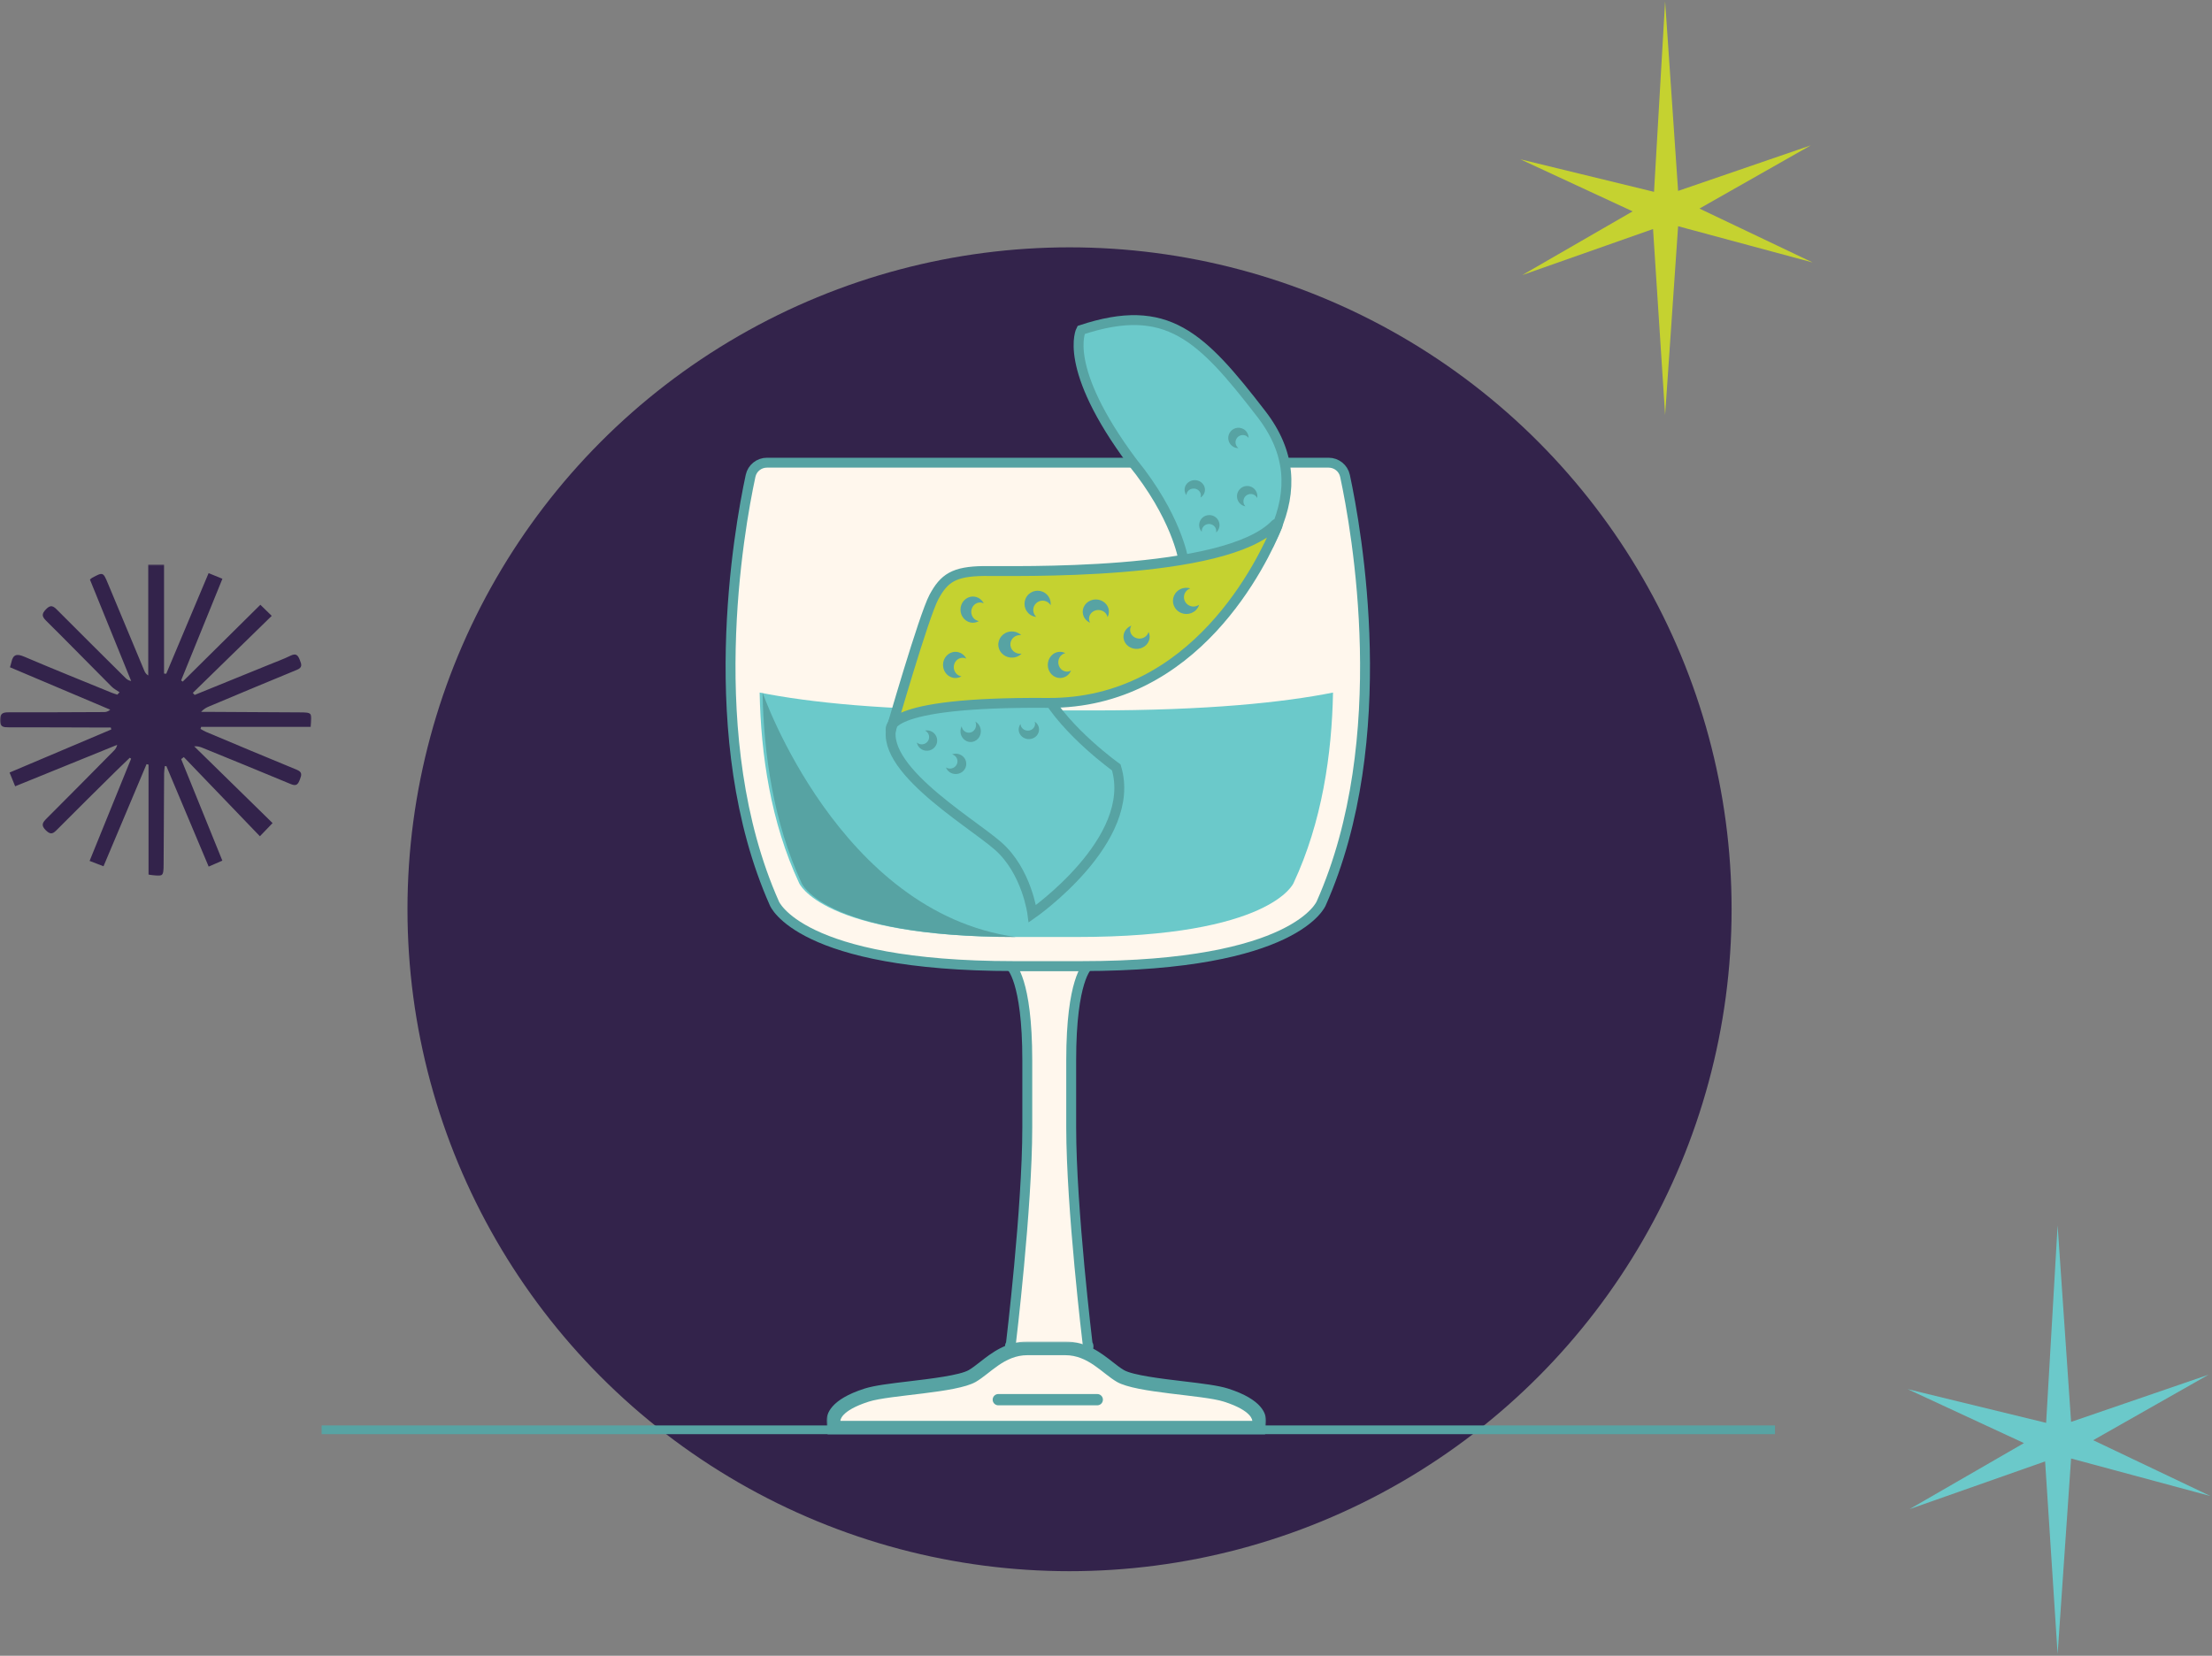 <?xml version="1.0" encoding="UTF-8"?>
<svg width="760px" height="569px" viewBox="0 0 760 569" version="1.1" xmlns="http://www.w3.org/2000/svg" xmlns:xlink="http://www.w3.org/1999/xlink">
    <rect x="0" y="0" width="760" height="569" fill="#808080" stroke="none"/>
    <title>Group</title>
    <defs>
        <polygon id="path-1" points="0 0 107 0 107 107 0 107"></polygon>
        <polygon id="path-3" points="0 0 151 0 151 32 0 32"></polygon>
    </defs>
    <g id="Internal-Pages" stroke="none" stroke-width="1" fill="none" fill-rule="evenodd">
        <g id="Individual-Drink-Page-Copy-2" transform="translate(-333, -517)">
            <g id="Group" transform="translate(333, 517.432)">
                <polygon id="Fill-1-Copy-2" fill="#6BC9CA" points="703.011 488.537 655.415 476.945 695.394 495.486 656.074 518.186 702.662 501.782 706.957 568 711.584 500.784 759.489 513.696 719.184 494.495 758.831 471.981 711.584 488.205 706.957 420.661"></polygon>
                <polygon id="Fill-2-Copy-2" fill="#C5D230" points="568.292 65.494 522.365 54.309 560.942 72.2 523.001 94.104 567.954 78.274 572.1 142.17 576.564 77.311 622.789 89.771 583.898 71.242 622.153 49.52 576.564 65.174 572.1 2.84217094e-14"></polygon>
                <polygon id="Fill-2-Copy-3" fill="#FFF7ED" points="184.048 322.969 161.384 317.421 180.421 326.296 161.698 337.161 183.881 329.309 185.927 361.004 188.13 328.831 210.941 335.011 191.749 325.82 210.628 315.045 188.13 322.81 185.927 290.481"></polygon>
                <g id="Group-7-Copy" transform="translate(0, 193.568)">
                    <mask id="mask-2" fill="white">
                        <use xlink:href="#path-1"></use>
                    </mask>
                    <g id="Clip-6"></g>
                    <path d="M66.877,44.816 C75.376,41.36 83.877,37.907 92.374,34.446 C94.878,33.426 97.426,32.494 99.853,31.314 C101.719,30.408 102.362,31.146 103.011,32.802 C103.606,34.323 104.016,35.364 102.026,36.18 C91.94,40.316 81.893,44.551 71.837,48.764 C70.868,49.17 69.938,49.669 69.092,50.644 C70.461,50.644 71.83,50.637 73.198,50.645 C83.028,50.7 92.856,50.762 102.685,50.808 C107.293,50.83 107.293,50.814 106.769,55.782 L69.113,55.782 C69.041,56.018 68.968,56.253 68.893,56.487 C69.513,56.827 70.107,57.227 70.755,57.5 C81.142,61.859 91.515,66.249 101.941,70.512 C103.907,71.314 103.649,72.272 103.048,73.841 C102.432,75.445 101.916,76.287 99.963,75.471 C89.905,71.264 79.803,67.17 69.713,63.042 C68.829,62.679 67.926,62.365 66.723,62.48 C75.64,71.212 84.557,79.944 93.651,88.852 C91.974,90.598 90.891,91.724 89.296,93.382 C80.444,84.169 71.799,75.172 63.155,66.173 C62.853,66.405 62.551,66.638 62.248,66.869 C66.926,78.404 71.604,89.941 76.396,101.759 C74.779,102.463 73.341,103.091 71.697,103.807 C66.791,92.147 61.978,80.713 57.167,69.278 C56.983,69.284 56.801,69.29 56.618,69.296 C56.538,70.102 56.391,70.909 56.386,71.716 C56.318,82.102 56.265,92.49 56.218,102.878 C56.199,107.336 56.044,107.461 51.036,106.547 L51.036,68.766 C50.807,68.711 50.579,68.655 50.351,68.601 C45.466,80.194 40.58,91.788 35.563,103.695 C33.952,103.073 32.501,102.514 30.787,101.853 C35.603,89.993 40.327,78.36 45.049,66.728 C44.895,66.62 44.74,66.511 44.585,66.403 C42.991,67.943 41.379,69.467 39.804,71.026 C33.072,77.69 26.321,84.333 19.653,91.059 C18.31,92.413 17.494,93.06 15.772,91.359 C13.975,89.584 14.62,88.666 16.044,87.246 C23.77,79.546 31.421,71.771 39.093,64.014 C39.592,63.511 40.036,62.954 40.269,61.963 C28.687,66.669 17.106,71.374 5.207,76.209 C4.552,74.593 3.996,73.219 3.292,71.483 C15.027,66.511 26.63,61.597 38.232,56.683 C38.178,56.461 38.123,56.238 38.068,56.015 C37.21,56.015 36.352,56.018 35.496,56.015 C24.674,55.985 13.852,55.931 3.03,55.942 C1.215,55.944 -0.029,55.89 0,53.428 C0.03,51.103 1.044,50.786 2.974,50.79 C13.884,50.813 24.794,50.752 35.705,50.704 C36.377,50.702 37.051,50.583 37.88,49.894 C26.434,45.047 14.989,40.201 3.424,35.304 C3.635,34.569 3.809,34.074 3.917,33.563 C4.499,30.794 5.867,30.619 8.347,31.677 C18.292,35.921 28.331,39.948 38.337,44.046 C38.98,44.309 39.652,44.498 40.31,44.721 C40.564,44.445 40.819,44.169 41.073,43.893 C40.159,43.252 39.124,42.731 38.349,41.954 C30.836,34.421 23.407,26.803 15.85,19.314 C14.345,17.822 14.286,16.973 15.778,15.399 C17.419,13.669 18.316,14.26 19.669,15.621 C27.428,23.43 35.252,31.177 43.062,38.936 C43.554,39.425 44.11,39.847 45.066,40.037 C40.344,28.413 35.624,16.791 30.905,5.176 C31.227,4.906 31.407,4.695 31.636,4.573 C35.361,2.557 35.443,2.587 37.028,6.389 C41.193,16.381 45.359,26.375 49.528,36.365 C49.791,36.994 50.092,37.607 50.934,38.137 L50.934,0 L56.363,0 L56.363,37.477 C56.614,37.495 56.865,37.515 57.115,37.535 C61.93,26.099 66.745,14.663 71.674,2.956 C73.258,3.603 74.706,4.194 76.416,4.893 C71.615,16.709 66.924,28.264 62.231,39.818 C62.414,39.956 62.595,40.095 62.777,40.233 C71.67,31.433 80.563,22.631 89.456,13.829 C90.712,15.054 91.848,16.162 93.362,17.64 C84.251,26.535 75.251,35.319 66.252,44.105 C66.461,44.342 66.668,44.579 66.877,44.816" id="Fill-5" fill="#33234B" mask="url(#mask-2)"></path>
                </g>
                <circle id="Oval-Copy" fill="#33234B" cx="367.471" cy="312.039" r="227.471"></circle>
                <g id="Stu-Image" transform="translate(112, 109.568)">
                    <g id="Stu" transform="translate(139, 0)">
                        <path d="M96.325,222 C96.325,222 101.954,226.57 101.954,254.329 L101.954,277.393 C101.954,305.15 96.325,351.781 96.325,351.781 C96.325,351.781 93.811,355 102.76,355 L116.24,355 C125.187,355 122.675,351.781 122.675,351.781 C122.675,351.781 117.044,305.15 117.044,277.393 L117.044,254.329 C117.044,226.57 122.675,222 122.675,222 L96.325,222 Z" id="Fill-1" fill="#FFF7ED"></path>
                        <path d="M96.325,222 C96.325,222 101.954,226.57 101.954,254.329 L101.954,277.393 C101.954,305.15 96.325,351.781 96.325,351.781 C96.325,351.781 93.811,355 102.76,355 L116.24,355 C125.187,355 122.675,351.781 122.675,351.781 C122.675,351.781 117.044,305.15 117.044,277.393 L117.044,254.329 C117.044,226.57 122.675,222 122.675,222 L96.325,222 Z" id="Stroke-3" stroke="#57A3A3" stroke-width="3.4"></path>
                        <path d="M35.159,381 L35.007,378.83 C34.919,377.609 35.49,373.356 46.46,369.906 C49.663,368.9 55.149,368.256 61.499,367.513 C69.469,366.581 79.387,365.418 82.928,363.397 C84.237,362.654 85.596,361.605 87.036,360.495 C90.792,357.601 95.466,354 101.964,354 L115.037,354 C121.534,354 126.206,357.601 129.962,360.493 C131.402,361.605 132.763,362.654 134.07,363.397 C137.613,365.418 147.531,366.581 155.502,367.513 C161.851,368.256 167.335,368.9 170.538,369.906 C181.508,373.356 182.079,377.609 181.993,378.83 L181.839,381 L35.159,381 Z" id="Fill-5" fill="#FFF7ED"></path>
                        <g id="Group-9" transform="translate(33, 351)">
                            <mask id="mask-4" fill="white">
                                <use xlink:href="#path-3"></use>
                            </mask>
                            <g id="Clip-8"></g>
                            <path d="M68.996,0 C61.712,0 56.704,3.919 52.681,7.069 C51.315,8.14 50.024,9.149 48.866,9.82 C45.766,11.615 35.759,12.807 28.452,13.676 C22.015,14.441 16.455,15.103 13.05,16.189 C1.279,19.951 -0.17,24.961 0.014,27.615 L0.32,32.001 L4.741,32.001 L146.261,32.001 L150.68,32.001 L150.986,27.615 C151.17,24.961 149.721,19.951 137.952,16.189 C134.547,15.103 128.987,14.441 122.548,13.676 C115.241,12.807 105.236,11.615 102.134,9.82 C100.976,9.149 99.685,8.138 98.319,7.069 C94.296,3.919 89.288,0 82.004,0 L68.996,0 Z M82.004,4.711 C89.934,4.711 94.746,10.993 99.749,13.89 C106.422,17.755 129.221,18.349 136.503,20.676 C146.498,23.868 146.262,27.29 146.262,27.29 L4.74,27.29 C4.74,27.29 4.502,23.868 14.497,20.676 C21.779,18.349 44.578,17.755 51.251,13.89 C56.254,10.993 61.066,4.711 68.996,4.711 L82.004,4.711 Z" id="Fill-7" fill="#57A3A3" mask="url(#mask-4)"></path>
                        </g>
                        <line x1="92" y1="371" x2="126" y2="371" id="Stroke-10" stroke="#57A3A3" stroke-width="3.876" stroke-linecap="round"></line>
                        <path d="M120.668,222 C194.519,222 202.96,200.408 202.96,200.408 C228.018,144.008 215.102,72.087 211.117,53.529 C210.547,50.877 208.199,49 205.484,49 L12.517,49 C9.799,49 7.452,50.877 6.882,53.529 C2.896,72.087 -10.017,144.008 15.041,200.408 C15.041,200.408 23.48,222 97.331,222 L120.668,222 Z" id="Fill-12" fill="#FFF7ED"></path>
                        <path d="M120.668,222 C194.519,222 202.96,200.408 202.96,200.408 C228.018,144.008 215.102,72.087 211.117,53.529 C210.547,50.877 208.199,49 205.484,49 L12.517,49 C9.799,49 7.452,50.877 6.882,53.529 C2.896,72.087 -10.017,144.008 15.041,200.408 C15.041,200.408 23.48,222 97.331,222 L120.668,222 Z" id="Stroke-14" stroke="#57A3A3" stroke-width="3.4"></path>
                        <path d="M124.655,134.14 L92.345,134.14 C52.959,134.14 27.021,131.386 10,128 C10.397,149.128 13.775,172.524 23.549,193.442 C23.549,193.442 31.181,212 97.951,212 L119.049,212 C185.819,212 193.451,193.442 193.451,193.442 C203.227,172.524 206.603,149.128 207,128 C189.982,131.386 164.041,134.14 124.655,134.14" id="Fill-16" fill="#6BC9CA"></path>
                        <path d="M11,128 C11.395,149.128 14.735,172.524 24.403,193.442 C24.403,193.442 31.952,212 98,212 C37.295,203.601 11,128 11,128" id="Fill-18" fill="#57A3A3"></path>
                        <g id="Group-23" transform="translate(55, 0)">
                            <path d="M52.836,127.966 C60.328,141.462 77.524,153.71 77.524,153.71 C85.133,178.647 48.707,204 48.707,204 C48.707,204 46.831,189.383 36.876,180.683 C26.92,171.981 -7.584,151.97 1.512,137.052 C10.61,122.136 74.845,141.924 101.644,113.145 C128.443,84.365 148.037,59.058 127.373,32.274 C106.711,5.49 94.993,-6.385 65.444,3.395 C65.444,3.395 58.653,16.045 83.077,48.799 C98.146,67.314 100.512,82.012 100.512,82.012" id="Fill-20" fill="#6BC9CA"></path>
                            <path d="M52.836,127.966 C60.328,141.462 77.524,153.71 77.524,153.71 C85.133,178.647 48.707,204 48.707,204 C48.707,204 46.831,189.383 36.876,180.683 C26.92,171.981 -7.584,151.97 1.512,137.052 C10.61,122.136 74.845,141.924 101.644,113.145 C128.443,84.365 148.037,59.058 127.373,32.274 C106.711,5.49 94.993,-6.385 65.444,3.395 C65.444,3.395 58.653,16.045 83.077,48.799 C98.146,67.314 100.512,82.012 100.512,82.012" id="Stroke-22" stroke="#57A3A3" stroke-width="3.4"></path>
                        </g>
                        <path d="M187.961,70.626 C188.159,70.145 187.553,69.78 187.196,70.155 C170.038,88.198 96.624,86.104 86.9,86.233 C76.765,86.367 73.35,88.684 69.865,95.193 C66.381,101.702 55.069,141 55.069,141 C55.069,141 50.813,131.077 108.936,131.553 C159.629,131.969 182.851,83.123 187.961,70.626" id="Fill-24" fill="#C5D230"></path>
                        <path d="M187.961,70.626 C188.159,70.145 187.553,69.78 187.196,70.155 C170.038,88.198 96.624,86.104 86.9,86.233 C76.765,86.367 73.35,88.684 69.865,95.193 C66.381,101.702 55.069,141 55.069,141 C55.069,141 50.813,131.077 108.936,131.553 C159.629,131.969 182.851,83.123 187.961,70.626 Z" id="Stroke-26" stroke="#57A3A3" stroke-width="3.4"></path>
                        <path d="M82.7,100.258 C82.7,98.483 84.068,97.044 85.755,97.044 C86.199,97.044 86.62,97.149 87,97.329 C86.27,95.946 84.887,95 83.277,95 C80.916,95 79,97.013 79,99.499 C79,101.984 80.916,104 83.277,104 C84.023,104 84.714,103.78 85.324,103.428 C83.844,103.203 82.7,101.879 82.7,100.258" id="Fill-28" fill="#57A3A3"></path>
                        <path d="M76.7,119.258 C76.7,117.483 78.068,116.044 79.755,116.044 C80.199,116.044 80.62,116.149 81,116.329 C80.27,114.946 78.887,114 77.277,114 C74.916,114 73,116.013 73,118.499 C73,120.984 74.916,123 77.277,123 C78.023,123 78.714,122.78 79.324,122.428 C77.844,122.203 76.7,120.879 76.7,119.258" id="Fill-30" fill="#57A3A3"></path>
                        <path d="M96.294,112.404 C95.748,110.708 96.727,108.906 98.483,108.379 C98.945,108.238 99.415,108.208 99.867,108.262 C98.682,107.168 96.95,106.699 95.276,107.201 C92.819,107.942 91.447,110.462 92.212,112.836 C92.976,115.209 95.588,116.534 98.046,115.796 C98.822,115.562 99.473,115.137 100,114.609 C98.389,114.859 96.793,113.95 96.294,112.404" id="Fill-32" fill="#57A3A3"></path>
                        <path d="M156.706,97.461 C155.442,96.183 155.476,94.144 156.783,92.906 C157.128,92.581 157.528,92.349 157.952,92.2 C156.402,91.739 154.652,92.071 153.404,93.253 C151.575,94.982 151.527,97.838 153.296,99.626 C155.068,101.416 157.99,101.463 159.819,99.733 C160.399,99.186 160.777,98.521 161,97.819 C159.693,98.746 157.861,98.626 156.706,97.461" id="Fill-34" fill="#57A3A3"></path>
                        <path d="M124.536,100.169 C125.995,99.216 127.999,99.552 129.017,100.92 C129.283,101.282 129.449,101.679 129.531,102.083 C130.228,100.749 130.172,99.117 129.201,97.811 C127.779,95.895 124.973,95.425 122.931,96.76 C120.889,98.094 120.387,100.731 121.808,102.648 C122.26,103.251 122.854,103.695 123.513,104 C122.802,102.678 123.205,101.038 124.536,100.169" id="Fill-36" fill="#57A3A3"></path>
                        <path d="M140.198,109.445 C138.43,109.289 137.133,107.832 137.301,106.188 C137.345,105.756 137.493,105.356 137.71,105 C136.259,105.589 135.18,106.855 135.021,108.423 C134.785,110.722 136.6,112.764 139.074,112.981 C141.549,113.2 143.745,111.513 143.981,109.213 C144.056,108.486 143.906,107.795 143.614,107.169 C143.245,108.592 141.81,109.589 140.198,109.445" id="Fill-38" fill="#57A3A3"></path>
                        <path d="M104.577,97.8 C105.593,96.335 107.602,95.976 109.063,96.995 C109.447,97.265 109.751,97.605 109.976,97.983 C110.138,96.403 109.482,94.786 108.089,93.812 C106.045,92.384 103.233,92.889 101.809,94.938 C100.386,96.988 100.889,99.807 102.933,101.235 C103.579,101.685 104.301,101.923 105.033,102 C103.877,100.92 103.65,99.136 104.577,97.8" id="Fill-40" fill="#57A3A3"></path>
                        <path d="M113.168,119.465 C112.202,118.017 112.516,116.008 113.871,114.977 C114.228,114.703 114.622,114.532 115.027,114.446 C113.687,113.765 112.06,113.842 110.768,114.827 C108.872,116.272 108.432,119.084 109.785,121.111 C111.138,123.137 113.77,123.607 115.669,122.162 C116.266,121.705 116.702,121.104 117,120.443 C115.691,121.168 114.05,120.786 113.168,119.465" id="Fill-42" fill="#57A3A3"></path>
                        <path d="M68.102,144.083 C67.663,145.394 66.232,146.105 64.908,145.67 C64.558,145.556 64.255,145.369 64,145.137 C64.232,146.348 65.085,147.405 66.349,147.821 C68.201,148.429 70.203,147.434 70.819,145.599 C71.435,143.762 70.43,141.778 68.576,141.168 C67.99,140.977 67.394,140.959 66.827,141.063 C67.934,141.61 68.504,142.885 68.102,144.083" id="Fill-44" fill="#57A3A3"></path>
                        <path d="M83.25,141.351 C82.1,142.163 80.545,141.832 79.78,140.612 C79.577,140.291 79.454,139.938 79.398,139.58 C78.833,140.74 78.849,142.175 79.58,143.342 C80.652,145.051 82.826,145.515 84.438,144.377 C86.048,143.238 86.485,140.931 85.413,139.22 C85.076,138.681 84.62,138.28 84.113,138 C84.641,139.174 84.299,140.61 83.25,141.351" id="Fill-46" fill="#57A3A3"></path>
                        <path d="M77.947,151.982 C77.742,153.35 76.428,154.296 75.013,154.098 C74.638,154.046 74.299,153.914 74,153.732 C74.452,154.88 75.505,155.774 76.854,155.963 C78.835,156.241 80.674,154.917 80.961,153.002 C81.251,151.088 79.878,149.312 77.898,149.034 C77.271,148.946 76.666,149.034 76.115,149.235 C77.33,149.58 78.135,150.736 77.947,151.982" id="Fill-48" fill="#57A3A3"></path>
                        <path d="M103.235,140.847 C101.993,141.419 100.496,140.931 99.89,139.757 C99.731,139.447 99.654,139.122 99.642,138.8 C98.937,139.752 98.773,141.021 99.349,142.139 C100.197,143.782 102.293,144.465 104.031,143.665 C105.77,142.864 106.493,140.883 105.645,139.241 C105.378,138.722 104.978,138.312 104.511,138 C104.887,139.103 104.368,140.324 103.235,140.847" id="Fill-50" fill="#57A3A3"></path>
                        <path d="M176.768,60.701 C177.636,59.614 179.213,59.444 180.291,60.32 C180.576,60.549 180.793,60.832 180.948,61.14 C181.157,59.915 180.736,58.617 179.708,57.783 C178.199,56.556 175.991,56.798 174.776,58.319 C173.561,59.837 173.798,62.063 175.307,63.29 C175.783,63.676 176.33,63.901 176.893,64 C176.057,63.097 175.975,61.691 176.768,60.701" id="Fill-52" fill="#57A3A3"></path>
                        <path d="M163.819,70.132 C165.163,69.822 166.509,70.645 166.823,71.973 C166.905,72.323 166.902,72.67 166.839,73 C167.748,72.186 168.208,70.932 167.91,69.668 C167.468,67.811 165.588,66.658 163.705,67.091 C161.822,67.526 160.653,69.381 161.092,71.237 C161.231,71.823 161.527,72.329 161.906,72.747 C161.799,71.545 162.591,70.414 163.819,70.132" id="Fill-54" fill="#57A3A3"></path>
                        <path d="M173.809,40.799 C174.474,39.586 175.999,39.142 177.211,39.81 C177.53,39.985 177.793,40.222 178,40.496 C177.993,39.263 177.353,38.069 176.197,37.433 C174.499,36.501 172.366,37.123 171.434,38.821 C170.502,40.518 171.121,42.649 172.819,43.581 C173.355,43.877 173.934,44 174.506,44 C173.524,43.262 173.2,41.906 173.809,40.799" id="Fill-56" fill="#57A3A3"></path>
                        <path d="M158.868,57.906 C160.242,57.782 161.463,58.73 161.595,60.024 C161.631,60.366 161.581,60.694 161.472,61 C162.486,60.343 163.109,59.214 162.984,57.981 C162.8,56.169 161.09,54.842 159.166,55.015 C157.242,55.189 155.832,56.799 156.016,58.61 C156.075,59.182 156.298,59.696 156.619,60.141 C156.676,58.989 157.613,58.019 158.868,57.906" id="Fill-58" fill="#57A3A3"></path>
                    </g>
                    <line x1="496.356" y1="381.356" x2="-8.84718399e-14" y2="381.356" id="Line-Copy" stroke="#57A3A3" stroke-width="3" stroke-linecap="square"></line>
                </g>
            </g>
        </g>
    </g>
</svg>